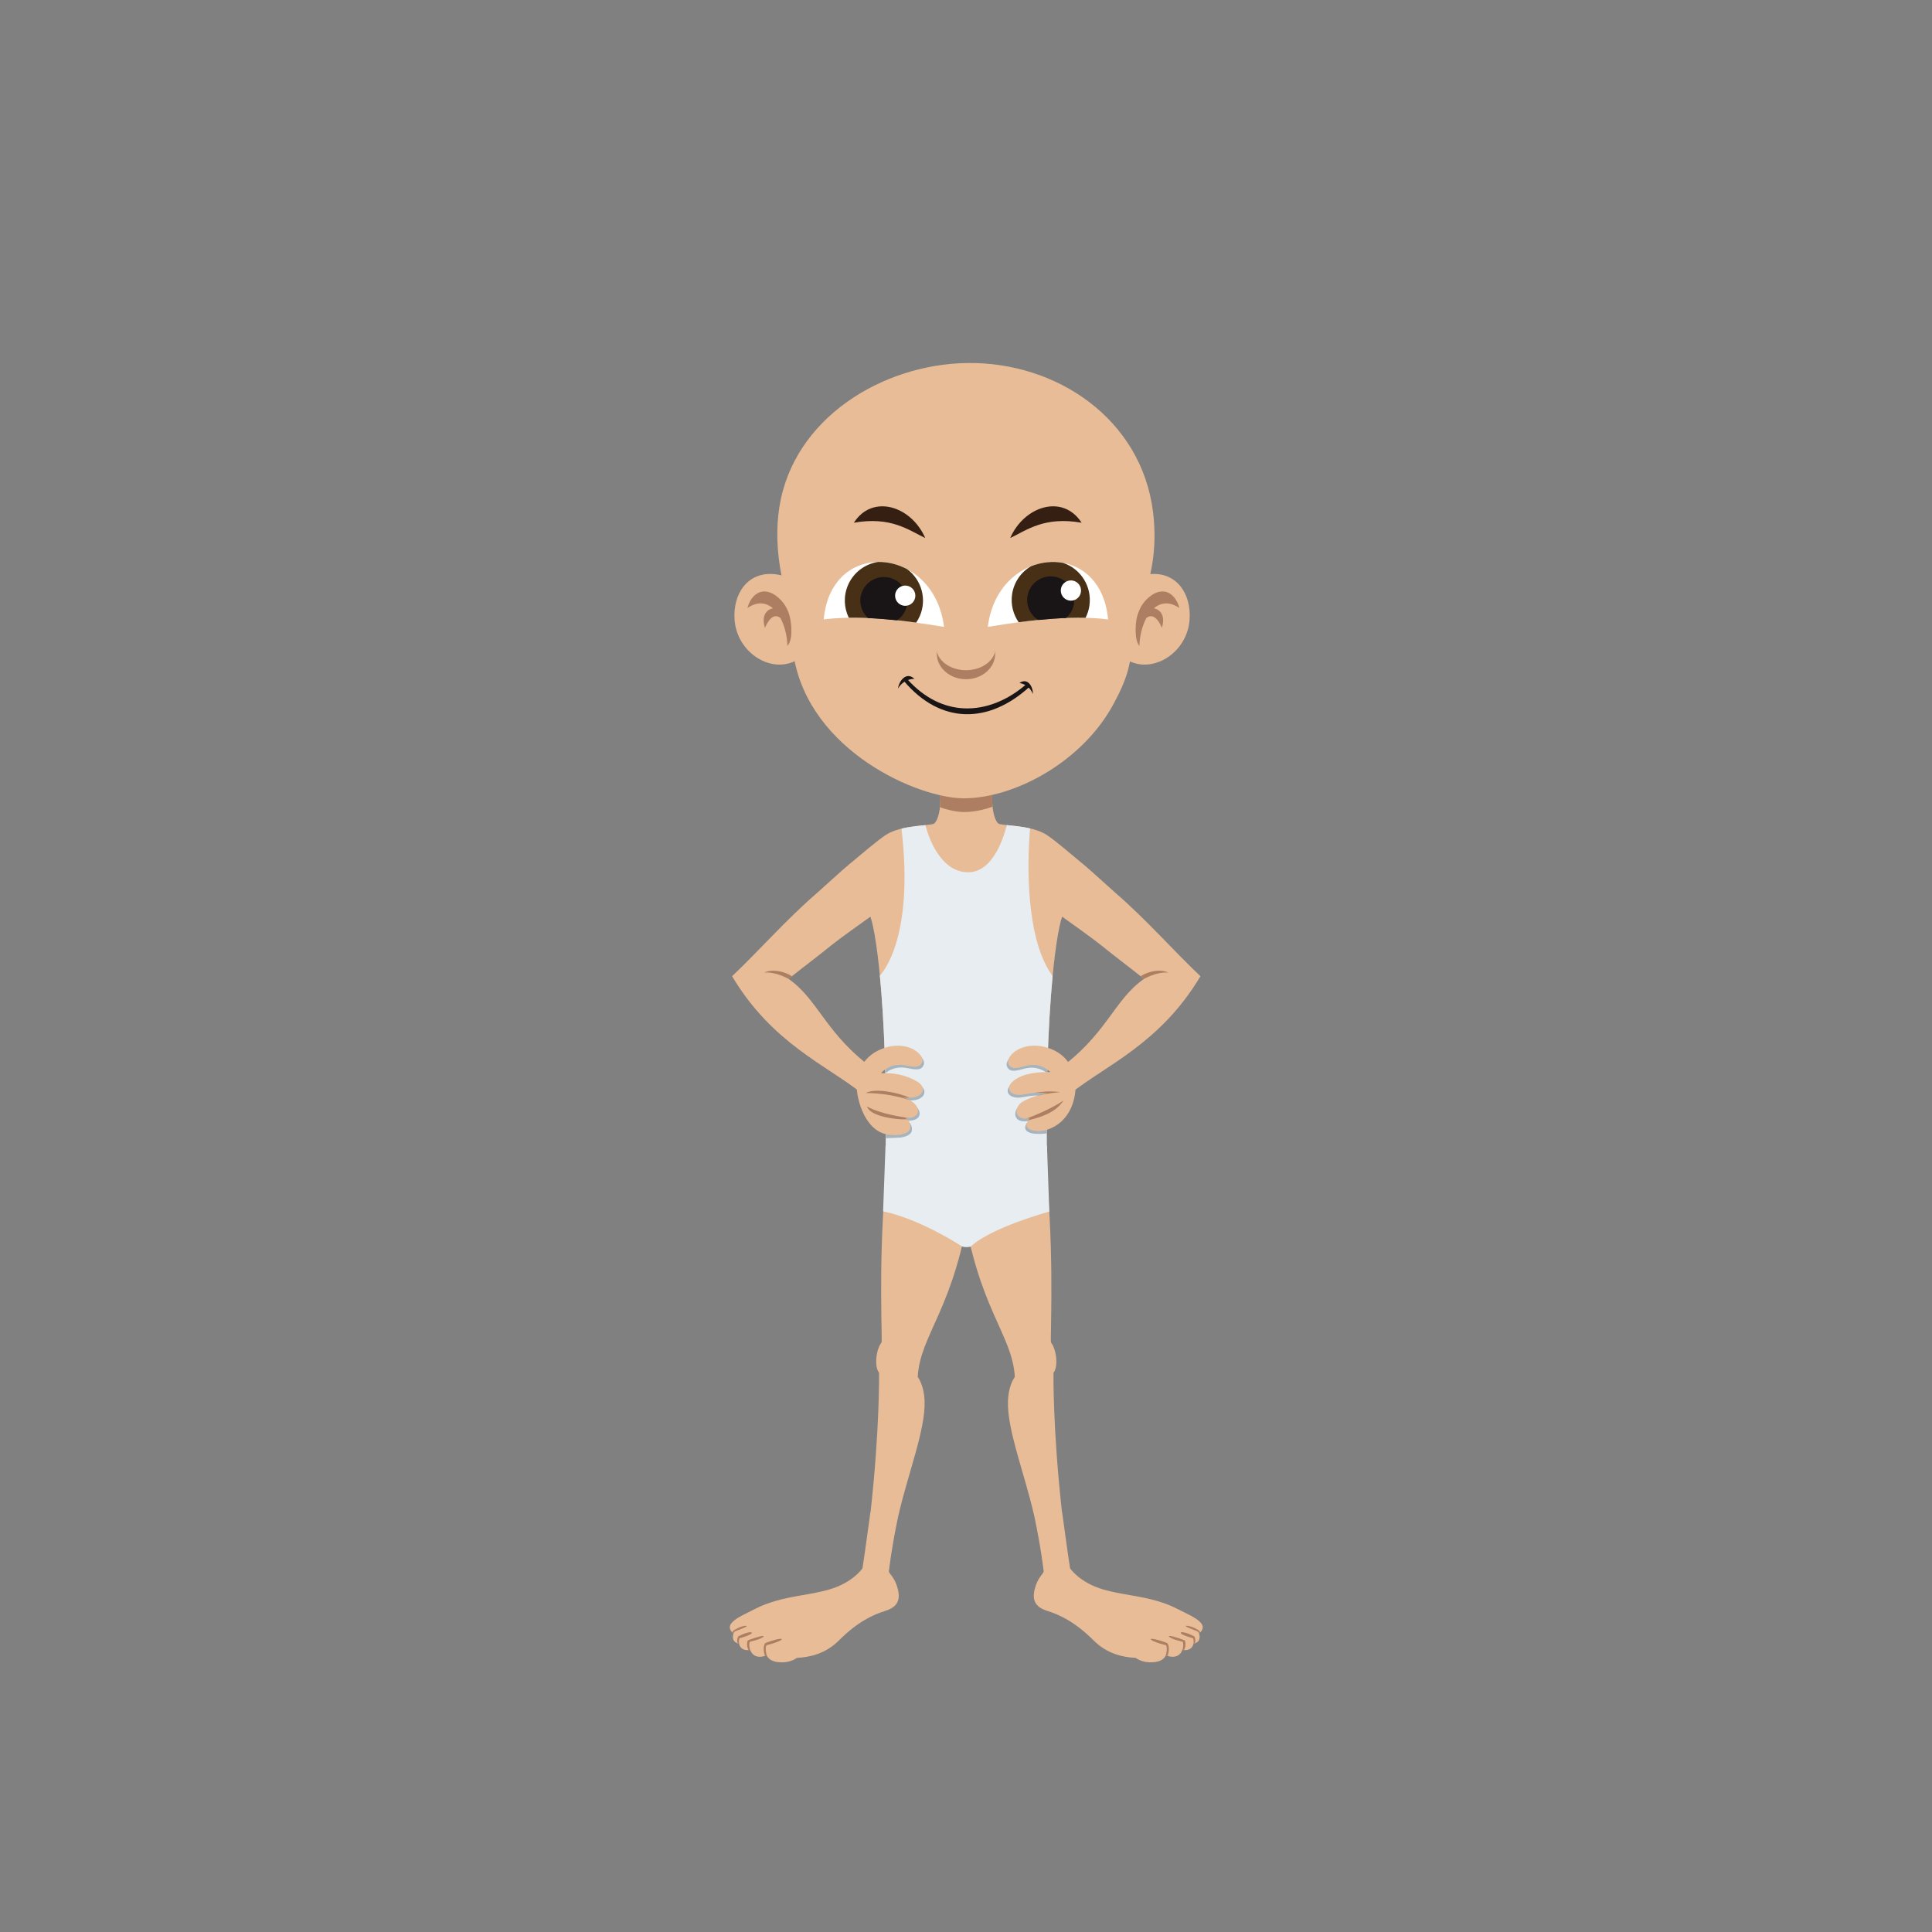 <?xml version="1.0" encoding="UTF-8"?><svg xmlns="http://www.w3.org/2000/svg" viewBox="0 0 992 992"><rect x="0" y="0" width="992" height="992" fill="#808080" stroke="none"/><g id="Body_5"><path d="M451.35,704.87s.46,28.25-4.37,71.68l-.02-.02c.53-4.78-3.24,23.73-4.11,28.72,0,0-4.8,7.33-17.13,10.91-8.68,2.52-18.83,3.26-27.43,5.83-7.45,2.22-9.63,3.69-15.12,6.41-2.36,1.17-5.48,2.7-7.35,4.73-2.85,3.07.8,5.58.8,5.58-1.48,4.78,2.85,5.24,2.85,5.24,1.02,4.32,5.69,3.19,5.69,3.19,2.28,5.81,8.54,2.73,8.54,2.73,0,0,.91,3.98,8.54,3.64,3.07-.14,5.33-1.13,6.94-2.26,6.71-.34,14.73-2.12,21.52-8.91,9.79-9.79,17.78-13.3,23.5-15.09,5.72-1.78,8.37-4.78,6.85-11.11-1.53-6.34-4.47-7.89-4.66-9.29.21-1.71,1.34-11.71,4.69-27.79.11-.48.22-.95.33-1.43,4.94-21.4,13.75-43.5,13.33-58.03-.12-4.25-1.08-9.07-3.53-12.63,1.28-22.15,19.08-34.95,27.07-89.82-4.77-11.85-43.13-16.65-43.92-7.02-3.35,40.69-1.2,78.59-1.74,79.23-2.61,3.08-3.95,12.03-1.26,15.52Z" fill="#e8bc96" fill-rule="evenodd" stroke-width="0"/><path d="M496.14,621.7c-17.06.94-41.91-7.66-41.79-11.57,1.89-61.92-1.62-113.55-6.1-134.48-1.72-8.03-3.26-9.2-7.09-6.88-8.61,5.22-5.28-22.93-5.54-24.59,5.83-4.91,15.45-13.12,19.43-15.62,8.33-5.24,23.17-4.4,24.69-5.77,2.35-2.13,4.2-10.09,2.34-21.95,8.54-6.79,15.82-6.21,20.63-4.33,2.31.83,4.81,2.21,7.49,4.33-1.85,11.86-.01,19.82,2.34,21.95,1.51,1.37,16.35.53,24.69,5.77,3.98,2.5,13.6,10.72,19.43,15.62-.26,1.66,3.07,29.8-5.54,24.59-3.83-2.32-5.37-1.15-7.09,6.88-4.48,20.93-7.99,72.55-6.1,134.48.12,3.92-24.73,12.51-41.79,11.57Z" fill="#e8bc96" fill-rule="evenodd" stroke-width="0"/><path d="M454.7,595.56c.67-38.06-.68-71.34-2.93-94.69h0s17.96-17.12,11.1-75.4c4.4-1.08,8.99-1.47,12.3-1.81,0,0,5.34,23.76,21.5,24.21,12.84.36,18.49-17.06,20.26-24.23,3.19.33,7.66.7,11.98,1.71-1.59,17.75-2.28,57.25,11.57,75.79h0c-2.39,25.01-3.76,61.3-2.73,102.62l-83.06-8.2Z" fill="#e7edf0" fill-rule="evenodd" stroke-width="0"/><path d="M435.62,444.18c-2.54,1.93-13.74,12.28-16.22,14.41-15.71,13.55-30.33,30.26-43.5,42.65,20.63,34.66,48.79,45.81,66.7,60.23,9.38-.99,11.59-6.13,7.6-11.47-26.03-18.04-29.71-36.61-45.32-47.39,10.61-8.43,13.52-10.4,21.74-17.06,4.11-3.33,16-11.85,26.88-19.59,4.71-3.35,10.02-30.33,5.56-31.54-4.8-1.3-11.92.98-23.44,9.75Z" fill="#e8bc96" fill-rule="evenodd" stroke-width="0"/><path d="M537.32,539.42c-13.36-4.22-21.8,4.49-20.31,8.09,1.49,3.6,5.17,2.13,9.3,1.11,5.75-1.42,9.75,1.1,11.4,2.45.1-3.9.21-7.71.35-11.41-.24-.08-.48-.17-.73-.24h0ZM537.69,551.86c-5.58.04-12.73.45-17.89,4.4-4.24,3.25-2.65,7.26,2.94,7.34,3.07.04,6.65-1.8,14.22-.83-4.95.89-9.7,2.51-12.85,4.46-4.13,2.55-4.45,9.81,3.97,8.35-4.18,4.72.12,6.5,4.18,6.6.35,0,2.49.12,5.16-.21-.06-10.52.04-20.59.27-30.11Z" fill="#a5b4be" fill-rule="evenodd" stroke-width="0"/><path d="M538.03,538.02c-13.36-4.22-21.8,4.49-20.31,8.09,1.49,3.6,5.17,2.13,9.3,1.11,7.68-1.89,12.23,3.23,12.23,3.23-5.68,0-13.32.25-18.74,4.41-4.24,3.25-2.65,7.26,2.94,7.34,3.07.04,6.65-1.8,14.22-.83-4.95.89-9.7,2.51-12.85,4.46-4.13,2.55-4.45,9.81,3.97,8.35-5.49,6.21,3.67,7.32,7.68,6.24,10.73-2.88,14.87-12.18,15.65-19.97.97-9.66-3.34-19.03-14.08-22.43Z" fill="#e8bc96" fill-rule="evenodd" stroke-width="0"/><path d="M454.22,539.66c12.64-4.61,21.34,3.23,20.14,6.86-1.23,3.7-5.01,2.5-9.2,1.79-5.19-.88-8.77,1.23-10.59,2.74-.1-3.89-.21-7.69-.35-11.39h0ZM454.6,552.36c5.48-.12,12.31,1.19,17.56,4.64,5.72,3.75,1.11,9.75-8.39,7.58,10.69,2.81,11.17,11.72,1.59,10.74,3.1,1.33,3.16,4.63,2.63,5.85-.62,1.44-2.73,2.55-5.67,2.91-.63.08-6.78.29-7.48.3h0c.08-11.2,0-21.93-.24-32.02Z" fill="#a5b4be" fill-rule="evenodd" stroke-width="0"/><path d="M452.69,538.59c13.03-5.19,22.09,2.88,20.87,6.58-1.23,3.7-5.01,2.5-9.2,1.79-7.8-1.32-11.98,4.11-11.98,4.11,5.68-.41,13.26.82,18.98,4.57,5.72,3.75,1.11,9.75-8.39,7.58,10.69,2.81,11.17,11.72,1.59,10.74,3.1,1.33,3.16,4.63,2.63,5.85-1,2.34-5.95,3.8-11.95,2.63-8.93-1.74-13.53-12.23-14.97-20.46-1.67-9.57,1.95-19.23,12.42-23.4Z" fill="#e8bc96" fill-rule="evenodd" stroke-width="0"/><path d="M467.16,563.68c-5.83-2.63-17.69-5.2-22.61-2.47,8.72.14,15.74,1.46,22.43,3.58-1.12-.62-2.46-1.16-4.02-1.56,1.53.35,2.94.49,4.19.45Z" fill="#ad7e61" fill-rule="evenodd" stroke-width="0"/><path d="M466.64,574.02c-2.7-.34-14.58-2.01-21.46-5.88,1.32,4.91,14.65,6.92,20.64,6.59-.35-.3-.77-.56-1.26-.77.76.08,1.45.09,2.08.06Z" fill="#ad7e61" fill-rule="evenodd" stroke-width="0"/><path d="M527.94,575.23c5.26-1.37,13.79-3.42,18.12-10.16-6.79,4.6-16.13,8.21-19.04,9.28.54-.02,1.12-.08,1.76-.19-.33.37-.61.73-.84,1.07Z" fill="#ad7e61" fill-rule="evenodd" stroke-width="0"/><path d="M531.77,562.79c3.08-.72,6.69-1.49,12.5-2.03-5.25-.75-10.04-.14-13.5.43,1.87-.17,4.11-.19,6.88.17-2.03.36-4.03.85-5.89,1.43Z" fill="#ad7e61" fill-rule="evenodd" stroke-width="0"/><path d="M404.88,502.62s-6.55-3.84-12.52-3.2c3.6-1.83,9.64-1.08,14.28,1.81-.58.46-1.16.93-1.76,1.4Z" fill="#ad7e61" fill-rule="evenodd" stroke-width="0"/><path d="M568.75,313.84s4.22-17.22,21.45-19.02c13.81-1.44,21.65,10.01,20.59,23.59-1.48,18.9-23.54,30.58-36.61,16.85-7.4-11.08-5.42-21.43-5.42-21.43Z" fill="#e8bc96" fill-rule="evenodd" stroke-width="0"/><path d="M419.23,313.84s-4.22-17.22-21.45-19.02c-13.81-1.44-21.65,10.01-20.59,23.59,1.48,18.9,23.54,30.58,36.61,16.85,7.4-11.08,5.42-21.43,5.42-21.43Z" fill="#e8bc96" fill-rule="evenodd" stroke-width="0"/><path d="M405.68,317.32c-.89-4.02-2.95-8.48-7.59-11.67-6.95-4.78-12.57-.21-14.31,6.55,5.1-3.51,9.6-2.86,13.08.14-3.03.56-6.14,3.56-4.08,10.05,0,0,3.18-8.71,7.89-5.15,2.18,4,3.49,9.18,3.65,14.41,2.79-3.16,2.18-10.59,1.35-14.33Z" fill="#ad7e61" fill-rule="evenodd" stroke-width="0"/><path d="M583.76,316.89c.94-3.9,3.02-8.16,7.49-11.24,6.95-4.78,12.57-.21,14.31,6.55-5.1-3.51-9.6-2.86-13.08.14,3.03.56,6.14,3.56,4.08,10.05,0,0-3.18-8.71-7.89-5.15-2.18,4-3.49,9.18-3.65,14.41-2.48-2.78-2.16-10.97-1.25-14.76Z" fill="#ad7e61" fill-rule="evenodd" stroke-width="0"/><path d="M509.64,414.22c-4.96,1.74-9.81,2.67-14.37,2.72-3.51.03-7.84-.79-12.66-2.47.39-3.61.32-8.21-.53-13.63,8.54-6.79,15.82-6.21,20.63-4.33,2.31.83,4.81,2.21,7.49,4.33-.83,5.29-.92,9.81-.55,13.38Z" fill="#ad7e61" fill-rule="evenodd" stroke-width="0"/><path d="M592.03,262.83c2.55,20.39-1.73,35.44-5.63,46.37-2.6,7.29-5.03,11.8-5.15,18.31-.23,13.07-2.47,21.04-9.72,34.36-15.94,29.28-50.35,47.85-76.37,48.03-23.53.17-79.51-24.18-87.64-73.03-1.58-9.48-1.15-12.07-1-18.41.15-6.44-3.48-13.91-5.17-22.44-2.59-13.1-2.87-24.98-1.17-35.72,7.2-45.51,52.78-73.28,96.37-73.91,46.07-.66,89.51,28.77,95.48,76.45Z" fill="#e8bc96" fill-rule="evenodd" stroke-width="0"/><path d="M496,322.61c-8.27,0-14.98,5.85-14.98,13.07s6.71,13.07,14.98,13.07,14.98-5.85,14.98-13.07-6.71-13.07-14.98-13.07Z" fill="#ad7e61" fill-rule="evenodd" stroke-width="0"/><path d="M496,320.88c-8.4,0-15.21,5.2-15.21,11.62s6.81,11.62,15.21,11.62,15.21-5.2,15.21-11.62-6.81-11.62-15.21-11.62Z" fill="#e8bc96" fill-rule="evenodd" stroke-width="0"/><path d="M556.66,444.18c2.54,1.93,13.74,12.28,16.22,14.41,15.71,13.55,30.33,30.26,43.5,42.65-20.63,34.66-48.79,45.81-66.7,60.23-9.38-.99-11.59-6.13-7.6-11.47,26.03-18.04,29.71-36.61,45.32-47.39-10.61-8.43-13.52-10.4-21.74-17.06-3.89-3.15-14.72-10.94-25.1-18.32-3.86-2.75-10.74-33.03-4.92-33.14,4.7-.09,11.29,2.69,21.01,10.09Z" fill="#e8bc96" fill-rule="evenodd" stroke-width="0"/><path d="M587.4,502.62s6.55-3.84,12.52-3.2c-3.6-1.83-9.64-1.08-14.28,1.81.58.46,1.16.93,1.76,1.4Z" fill="#ad7e61" fill-rule="evenodd" stroke-width="0"/><path d="M393.68,849.85s-1.05-3.33-.14-5.09c0,0,6.31-1.55,7.62-2.78,1.31-1.22-3.58-.18-8.25,1.7,0,0-1.65,1.87-.19,6.55,0,0,.57-.17.96-.37Z" fill="#ad7e61" fill-rule="evenodd" stroke-width="0"/><path d="M385.15,847.12s-.86-2.71-.12-4.15c0,0,5.51-1.22,6.89-2.51,1.39-1.29-4.14.27-7.94,1.8,0,0-1.07,2.16.33,4.97.51-.04.84-.12.84-.12Z" fill="#ad7e61" fill-rule="evenodd" stroke-width="0"/><path d="M379.46,843.94s-.24-1.79.25-2.74c0,0,5.63-1.56,6.23-2.57.6-1.01-2.37-.77-6.83,1.56,0,0-1.05,1.41-.36,3.59.41.13.71.16.71.16Z" fill="#ad7e61" fill-rule="evenodd" stroke-width="0"/><path d="M376.61,838.7s.28-.66.71-1c.43-.34,4.81-1.74,5.89-2.5,1.08-.77-2.13-.46-4.44.8-2.09,1.14-2.24,1.08-2.78,2.18.34.34.62.53.62.53Z" fill="#ad7e61" fill-rule="evenodd" stroke-width="0"/><path d="M540.93,704.87s-.46,28.25,4.37,71.68l.02-.02c-.53-4.78,3.24,23.73,4.11,28.72,0,0,4.8,7.33,17.13,10.91,8.68,2.52,18.83,3.26,27.43,5.83,7.45,2.22,9.63,3.69,15.12,6.41,2.36,1.17,5.48,2.7,7.35,4.73,2.85,3.07-.8,5.58-.8,5.58,1.48,4.78-2.85,5.24-2.85,5.24-1.02,4.32-5.69,3.19-5.69,3.19-2.28,5.81-8.54,2.73-8.54,2.73,0,0-.91,3.98-8.54,3.64-3.07-.14-5.33-1.13-6.94-2.26-6.71-.34-14.73-2.12-21.52-8.91-9.79-9.79-17.78-13.3-23.5-15.09-5.72-1.78-8.38-4.78-6.85-11.11,1.53-6.34,4.47-7.89,4.66-9.29-.21-1.71-1.34-11.71-4.69-27.79-.11-.48-.22-.95-.33-1.43-4.94-21.4-13.75-43.5-13.33-58.03.12-4.25,1.08-9.07,3.53-12.63-1.28-22.15-19.08-34.95-27.07-89.82,4.77-11.85,43.13-16.65,43.92-7.02,3.35,40.69,1.2,78.59,1.74,79.23,2.61,3.08,3.95,12.03,1.26,15.52Z" fill="#e8bc96" fill-rule="evenodd" stroke-width="0"/><path d="M598.59,849.85s1.05-3.33.14-5.09c0,0-6.31-1.55-7.62-2.78-1.31-1.22,3.58-.18,8.25,1.7,0,0,1.65,1.87.19,6.55,0,0-.57-.17-.96-.37Z" fill="#ad7e61" fill-rule="evenodd" stroke-width="0"/><path d="M607.13,847.12s.86-2.71.12-4.15c0,0-5.5-1.22-6.89-2.51-1.39-1.29,4.14.27,7.94,1.8,0,0,1.07,2.16-.33,4.97-.51-.04-.84-.12-.84-.12Z" fill="#ad7e61" fill-rule="evenodd" stroke-width="0"/><path d="M612.82,843.94s.24-1.79-.25-2.74c0,0-5.63-1.56-6.23-2.57-.6-1.01,2.37-.77,6.83,1.56,0,0,1.05,1.41.36,3.59-.41.13-.71.16-.71.16Z" fill="#ad7e61" fill-rule="evenodd" stroke-width="0"/><path d="M615.66,838.7s-.28-.66-.71-1c-.43-.34-4.81-1.74-5.89-2.5-1.08-.77,2.13-.46,4.44.8,2.09,1.14,2.24,1.08,2.78,2.18-.34.34-.62.53-.62.53Z" fill="#ad7e61" fill-rule="evenodd" stroke-width="0"/><path d="M454.69,588.22c18.88,4.1,61.96,3.3,82.89,0l1.19,33.88s-29.92,8.13-40.37,17.99c0,0-2.64.66-4.5-.14,0,0-21.02-13.88-40.46-17.99.5-13.68.74-20.06,1.24-33.74Z" fill="#e7edf0" fill-rule="evenodd" stroke-width="0"/></g><g id="Eyes_3"><path d="M507.18,321.88c5.26-41.65,58.04-45.8,61.77-3.84-17.13-2.15-38.44-.05-61.77,3.84Z" fill="#fff" fill-rule="evenodd" stroke-width="0"/><path d="M484.72,321.88c-5.26-41.65-58.04-45.8-61.77-3.84,17.13-2.15,38.44-.05,61.77,3.84Z" fill="#fff" fill-rule="evenodd" stroke-width="0"/><path d="M559.36,311c1.45-9.79-4.43-18.97-13.5-21.98-5.4-1-11.13-.41-16.49,1.73-5.06,2.97-8.77,8.11-9.7,14.36-.78,5.26.56,10.34,3.37,14.39,12.34-1.62,23.91-2.52,34.34-2.28.97-1.9,1.66-3.99,1.99-6.22Z" fill="#473016" fill-rule="evenodd" stroke-width="0"/><path d="M551.48,309.83c.98-6.61-3.58-12.77-10.2-13.75-6.61-.98-12.77,3.58-13.75,10.2-.73,4.91,1.6,9.57,5.56,12.05,4.89-.49,9.64-.84,14.21-1.01,2.18-1.83,3.72-4.44,4.18-7.48Z" fill="#191517" fill-rule="evenodd" stroke-width="0"/><path d="M549.87,298.02c-2.87,0-5.2,2.33-5.2,5.2s2.33,5.2,5.2,5.2,5.2-2.33,5.2-5.2-2.33-5.2-5.2-5.2Z" fill="#fff" fill-rule="evenodd" stroke-width="0"/><path d="M472.24,316.41c3.81-8.72.93-18.68-6.4-24.13-4.74-2.54-9.91-3.81-14.98-3.75-6.59,1-12.54,5.25-15.4,11.81-2.45,5.61-2.13,11.74.36,16.84,10.53-.15,22.18.82,34.6,2.51.69-1.02,1.3-2.12,1.82-3.29Z" fill="#473016" fill-rule="evenodd" stroke-width="0"/><path d="M464.95,313.23c2.68-6.13-.12-13.26-6.25-15.94-6.13-2.68-13.26.12-15.94,6.25-2.14,4.89-.78,10.42,2.96,13.82,4.76.21,9.69.6,14.79,1.14,1.9-1.24,3.46-3.03,4.44-5.27Z" fill="#191517" fill-rule="evenodd" stroke-width="0"/><path d="M464.79,300.66c-2.87,0-5.2,2.33-5.2,5.2s2.33,5.2,5.2,5.2,5.2-2.33,5.2-5.2-2.33-5.2-5.2-5.2Z" fill="#fff" fill-rule="evenodd" stroke-width="0"/></g><g id="Eyebrows_1"><path d="M518.69,276.27c8.79-4.25,17.71-11.19,36.67-7.87-9.61-14.94-29.51-8.6-36.67,7.87Z" fill="#351f13" fill-rule="evenodd" stroke-width="0"/><path d="M475.08,276.27c-8.79-4.25-17.71-11.19-36.67-7.87,9.61-14.94,29.51-8.6,36.67,7.87Z" fill="#351f13" fill-rule="evenodd" stroke-width="0"/></g><g id="Mouth_1"><path d="M469.55,348.57s-5.2-.36-8.45,4.93c.47-3.8,4.2-8.93,8.45-4.93Z" fill="#191517" fill-rule="evenodd" stroke-width="0"/><path d="M527.23,351.08c-9.39,8.27-20.75,13.12-32.2,12.63-10.11-.43-20.34-5.06-29.39-15.22l-1.49,1.23c18.81,22.18,43.43,22.16,64.54,2.85l-1.46-1.49Z" fill="#191517" fill-rule="evenodd" stroke-width="0"/><path d="M523.42,350.7s4.75.39,6.94,5.61c.1-3.49-2.56-8.64-6.94-5.61Z" fill="#191517" fill-rule="evenodd" stroke-width="0"/></g></svg>